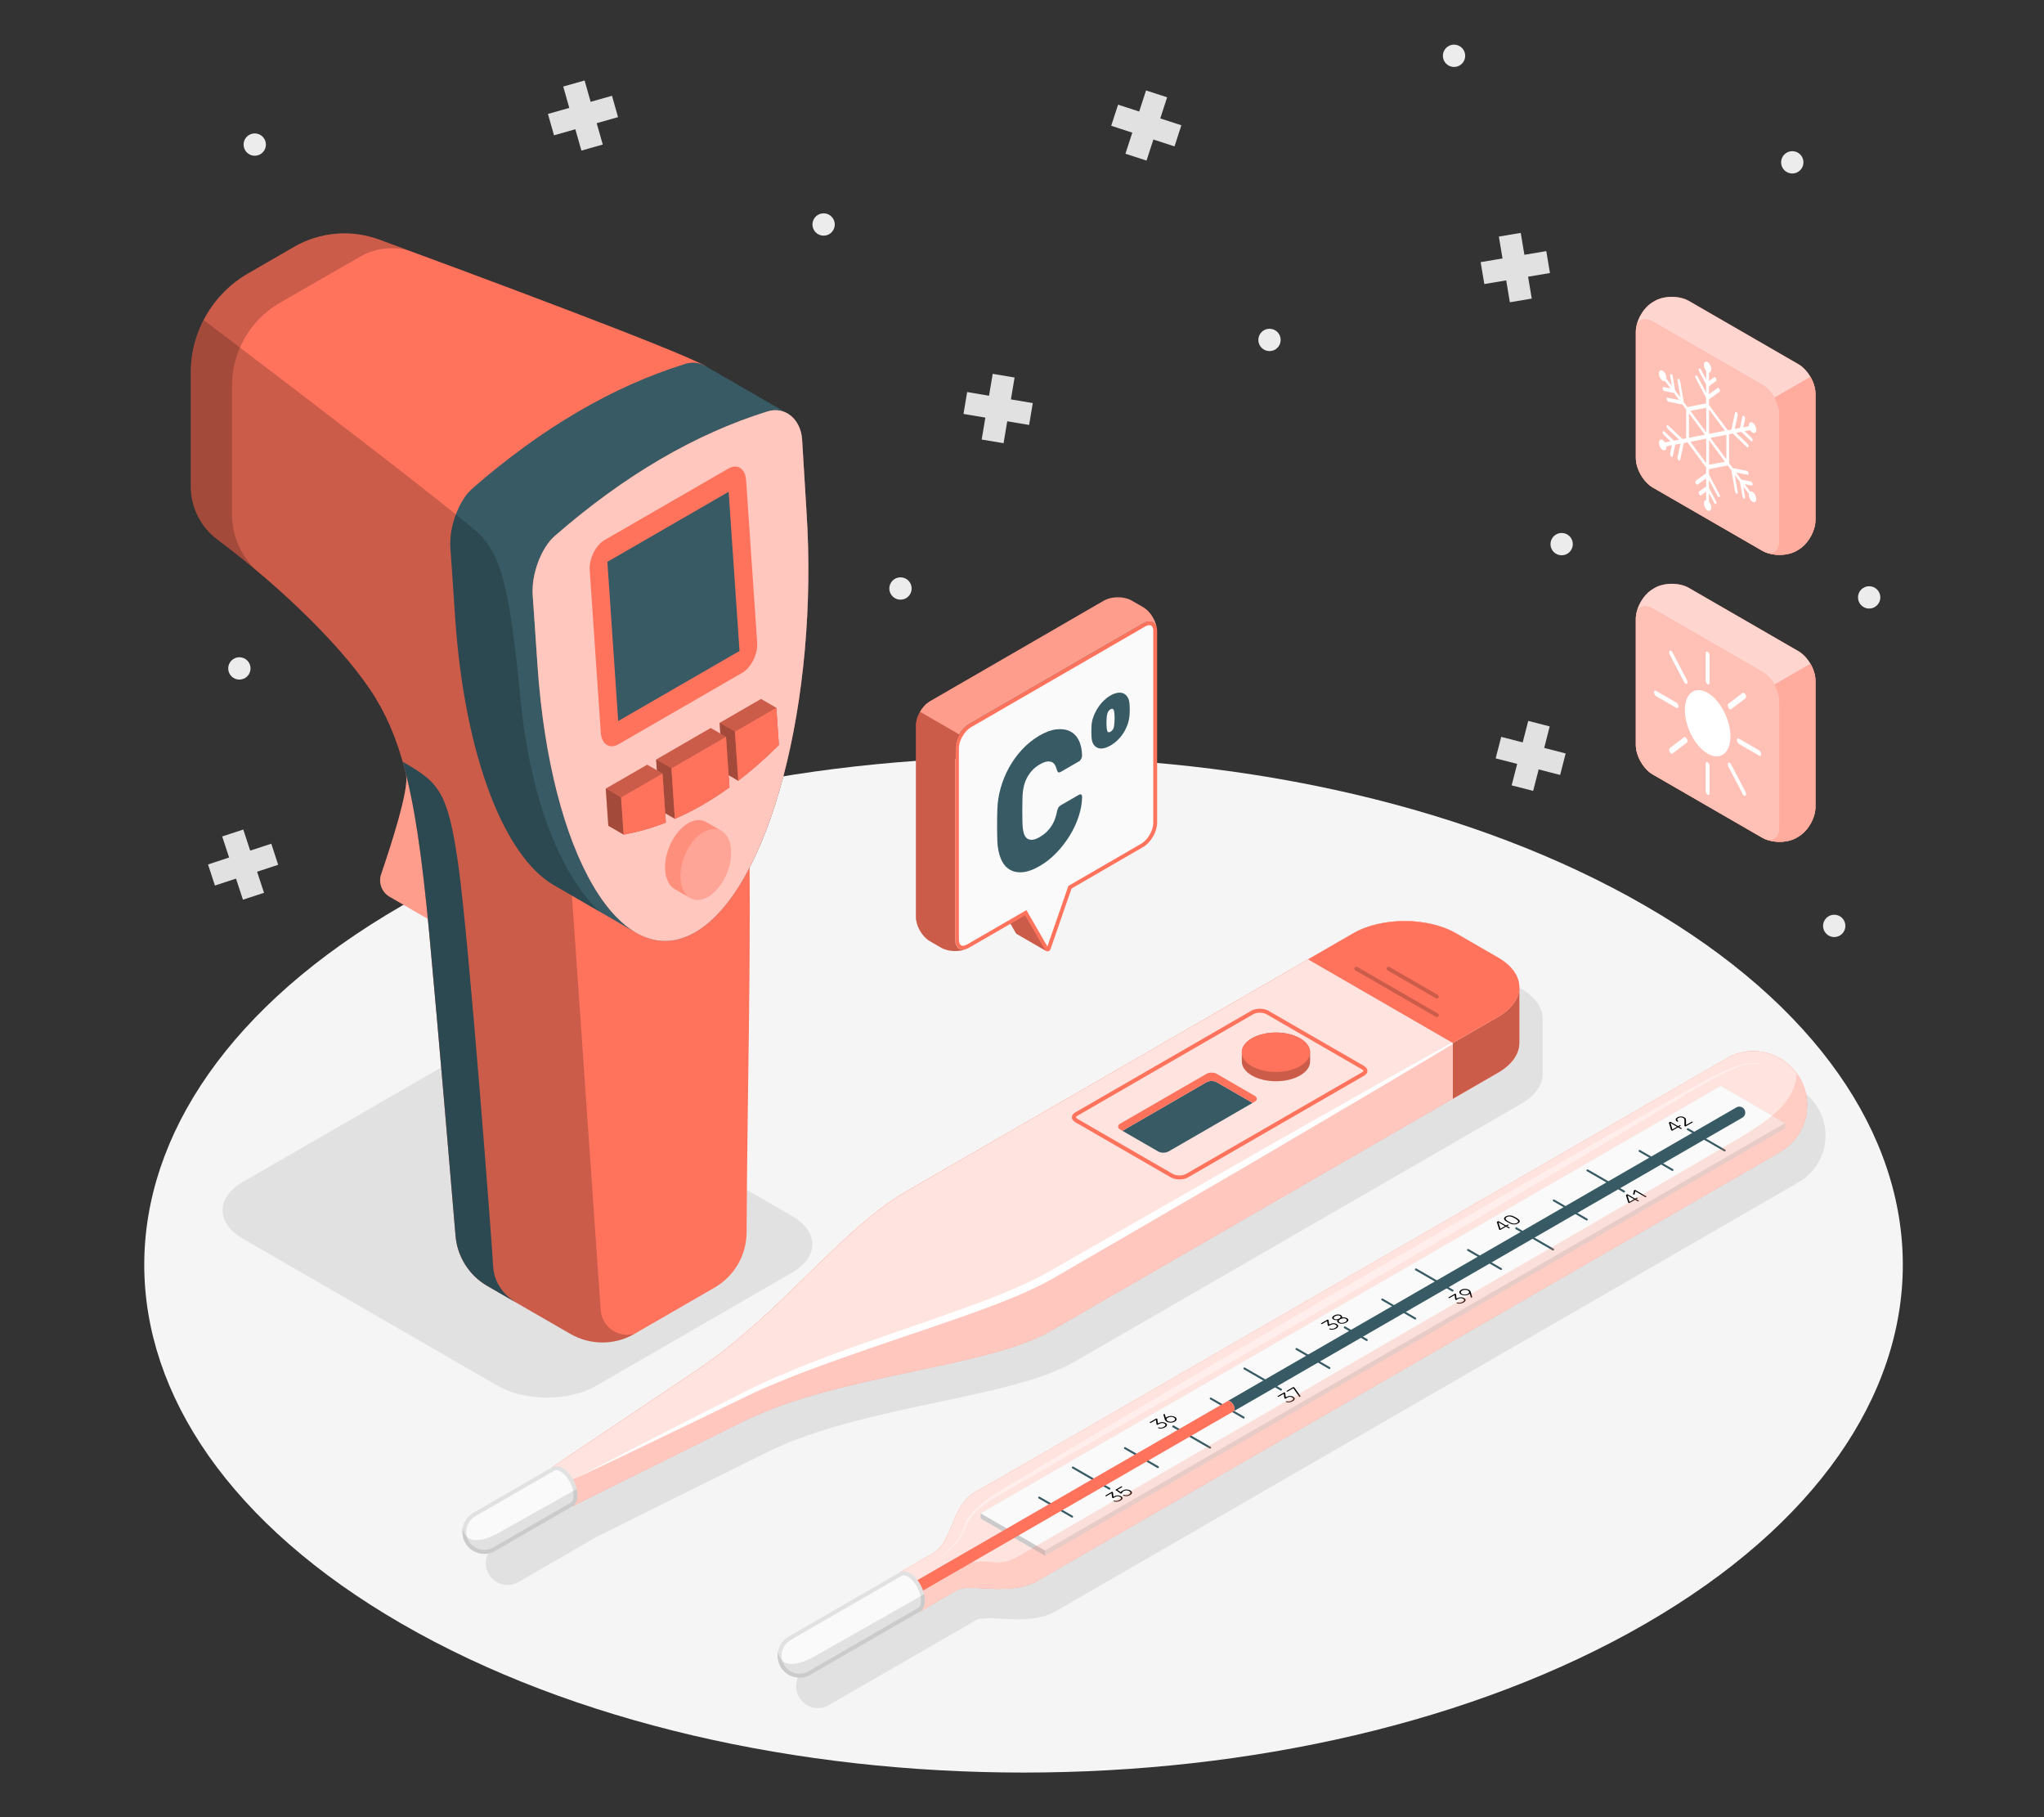<?xml version="1.0" encoding="UTF-8"?>
<svg id="Layer_2" data-name="Layer 2" xmlns="http://www.w3.org/2000/svg" viewBox="0 0 540 480">
  <rect x="0" y="0" width="540" height="480" fill="#333333" stroke="none"/>
  <defs>
    <style>
      .cls-1 {
        opacity: .4;
      }

      .cls-1, .cls-2, .cls-3, .cls-4, .cls-5, .cls-6, .cls-7, .cls-8, .cls-9, .cls-10, .cls-11, .cls-12, .cls-13, .cls-14, .cls-15, .cls-16, .cls-17, .cls-18, .cls-19 {
        stroke-width: 0px;
      }

      .cls-1, .cls-7, .cls-11, .cls-12, .cls-14, .cls-15, .cls-17, .cls-19 {
        fill: #fff;
      }

      .cls-2, .cls-16 {
        fill: #ff735d;
      }

      .cls-3 {
        fill: #375a64;
      }

      .cls-4 {
        fill: #e1e1e1;
      }

      .cls-5 {
        fill: #ececec;
      }

      .cls-7 {
        opacity: .8;
      }

      .cls-8 {
        fill: #f5f5f5;
      }

      .cls-9 {
        fill: none;
      }

      .cls-10, .cls-16, .cls-17 {
        opacity: .2;
      }

      .cls-12 {
        opacity: .6;
      }

      .cls-13 {
        fill: #fafafa;
      }

      .cls-14 {
        opacity: .55;
      }

      .cls-15 {
        opacity: .7;
      }

      .cls-18 {
        opacity: .1;
      }

      .cls-19 {
        opacity: .3;
      }
    </style>
  </defs>
  <g id="Layer_2-2" data-name="Layer 2">
    <g>
      <rect class="cls-9" width="540" height="480"/>
      <g>
        <path id="Floor" class="cls-8" d="m434.66,428.93c90.72-52.38,90.72-137.29,0-189.67-90.72-52.37-237.8-52.37-328.51,0-90.72,52.37-90.72,137.29,0,189.67,90.72,52.38,237.8,52.38,328.51,0Z"/>
        <g id="Icons">
          <g id="Plus">
            <polygon id="Plus-2" data-name="Plus" class="cls-4" points="402.73 67.3 401.76 61.52 395.98 62.49 396.95 68.27 391.17 69.24 392.14 75.03 397.92 74.06 398.89 79.84 404.67 78.87 403.7 73.09 409.48 72.12 408.51 66.33 402.73 67.3"/>
            <polygon id="Plus-3" data-name="Plus" class="cls-4" points="407.96 197.56 409.41 191.88 403.74 190.42 402.28 196.1 396.6 194.64 395.14 200.32 400.82 201.78 399.36 207.45 405.04 208.91 406.5 203.24 412.17 204.7 413.63 199.02 407.96 197.56"/>
            <polygon id="Plus-4" data-name="Plus" class="cls-4" points="306.53 31.28 308.34 25.7 302.77 23.89 300.96 29.46 295.38 27.65 293.57 33.22 299.14 35.04 297.32 40.61 302.9 42.42 304.71 36.85 310.29 38.67 312.1 33.09 306.53 31.28"/>
            <polygon id="Plus-5" data-name="Plus" class="cls-4" points="261.29 104.53 262.26 98.75 268.04 99.72 267.07 105.5 272.85 106.47 271.88 112.25 266.1 111.28 265.13 117.07 259.35 116.1 260.32 110.31 254.54 109.34 255.51 103.56 261.29 104.53"/>
            <polygon id="Plus-6" data-name="Plus" class="cls-4" points="150.4 28.5 148.8 22.86 154.44 21.26 156.04 26.9 161.68 25.3 163.28 30.94 157.64 32.54 159.24 38.18 153.6 39.78 152 34.14 146.36 35.74 144.76 30.1 150.4 28.5"/>
            <polygon id="Plus-7" data-name="Plus" class="cls-4" points="60.53 226.51 58.7 220.94 64.27 219.12 66.1 224.69 71.67 222.86 73.49 228.43 67.92 230.26 69.75 235.83 64.18 237.65 62.35 232.08 56.78 233.91 54.96 228.34 60.53 226.51"/>
          </g>
          <g id="Dots">
            <path id="Dot" class="cls-5" d="m332.44,89.79c0-1.63,1.32-2.95,2.95-2.95s2.95,1.32,2.95,2.95-1.32,2.95-2.95,2.95-2.95-1.32-2.95-2.95Z"/>
            <path id="Dot-2" data-name="Dot" class="cls-5" d="m214.64,59.3c0-1.63,1.32-2.95,2.95-2.95s2.95,1.32,2.95,2.95-1.32,2.95-2.95,2.95-2.95-1.32-2.95-2.95Z"/>
            <path id="Dot-3" data-name="Dot" class="cls-5" d="m60.29,176.56c0-1.63,1.32-2.95,2.95-2.95s2.95,1.32,2.95,2.95-1.32,2.95-2.95,2.95-2.95-1.32-2.95-2.95Z"/>
            <path id="Dot-4" data-name="Dot" class="cls-5" d="m234.95,155.45c0-1.63,1.32-2.95,2.95-2.95s2.95,1.32,2.95,2.95-1.32,2.95-2.95,2.95-2.95-1.32-2.95-2.95Z"/>
            <path id="Dot-5" data-name="Dot" class="cls-5" d="m381.19,14.74c0-1.63,1.32-2.95,2.95-2.95s2.95,1.32,2.95,2.95-1.32,2.95-2.95,2.95-2.95-1.32-2.95-2.95Z"/>
            <path id="Dot-6" data-name="Dot" class="cls-5" d="m64.35,38.19c0-1.63,1.32-2.95,2.95-2.95s2.95,1.32,2.95,2.95-1.32,2.95-2.95,2.95-2.95-1.32-2.95-2.95Z"/>
            <path id="Dot-7" data-name="Dot" class="cls-5" d="m470.55,42.88c0-1.63,1.32-2.95,2.95-2.95s2.95,1.32,2.95,2.95-1.32,2.95-2.95,2.95-2.95-1.32-2.95-2.95Z"/>
            <path id="Dot-8" data-name="Dot" class="cls-5" d="m490.86,157.8c0-1.63,1.32-2.95,2.95-2.95s2.95,1.32,2.95,2.95-1.32,2.95-2.95,2.95-2.95-1.32-2.95-2.95Z"/>
            <path id="Dot-9" data-name="Dot" class="cls-5" d="m481.63,244.57c0-1.63,1.32-2.95,2.95-2.95s2.95,1.32,2.95,2.95-1.32,2.95-2.95,2.95-2.95-1.32-2.95-2.95Z"/>
            <path id="Dot-10" data-name="Dot" class="cls-5" d="m409.62,143.73c0-1.63,1.32-2.95,2.95-2.95s2.95,1.32,2.95,2.95-1.32,2.95-2.95,2.95-2.95-1.32-2.95-2.95Z"/>
          </g>
        </g>
        <path id="Shadow" class="cls-4" d="m407.55,269.03c0-.13-.02-.27-.03-.4,0-.02,0-.05,0-.07-.02-.29-.06-.57-.12-.86-.01-.06-.03-.12-.05-.18-.01-.05-.02-.09-.04-.14-.08-.32-.19-.64-.32-.95-.03-.07-.06-.14-.09-.21-.13-.29-.28-.57-.46-.86-.05-.09-.1-.17-.16-.26-.17-.26-.37-.52-.57-.77-.08-.1-.15-.2-.24-.29-.19-.22-.4-.43-.61-.64-.02-.02-.05-.05-.07-.07-.11-.1-.2-.21-.31-.31-.26-.23-.55-.46-.84-.68-.12-.09-.22-.18-.35-.27-.43-.31-.88-.6-1.38-.89l-9.58-5.53-1.48-.86c-.47-.27-.96-.52-1.46-.76-7.55-3.56-18.69-3.3-25.72.76-14,8.08-36.83,21.26-58.85,33.98-.76.44-1.52.88-2.28,1.31-3.03,1.75-6.04,3.48-9,5.19-1.48.85-2.95,1.7-4.4,2.54-12.35,7.13-23.63,13.65-31.9,18.42-5.35,3.09-9.44,5.45-11.73,6.77-1.06.61-2.12,1.28-3.18,1.98-11.11,7.43-22.05,19.78-34.55,31.19-2.98,2.72-6.04,5.38-9.22,7.91-2.54,2.03-5.16,3.97-7.86,5.78-5.4,3.63-10.52,7.07-15.15,10.19-3.48,2.34-6.69,4.49-9.55,6.41-8.21,5.51-13.51,9.06-13.95,9.35l-20.57,11.89s-.24.14-.24.14c-1.44.83-2.48,2.26-2.81,3.95,0,0,0-.02,0-.03-.01.06-.02.12-.03.18-.01.08-.02.15-.03.23-.03.23-.05.46-.05.69,0,3.21,2.6,5.81,5.81,5.81.86,0,1.68-.19,2.41-.53l.27-.16,20.56-11.88.04-.02s.03-.03.05-.04h.01s19.93-9.93,45.11-22.4c25.17-12.47,64.19-14.06,81.19-23.88,11.87-6.85,71.4-41.22,106.24-61.34h0c4.42-2.55,8.44-4.88,11.92-6.88.47-.27.91-.56,1.32-.85,2.87-2.03,4.31-4.52,4.31-7,0-2.64,0-12.09,0-14.72Z"/>
        <path id="Shadow-2" data-name="Shadow" class="cls-4" d="m482.22,298.63c-.01-.16-.04-.31-.06-.46-.03-.27-.07-.54-.12-.81-.04-.19-.07-.38-.12-.57-.05-.21-.1-.42-.16-.63-.06-.22-.12-.44-.19-.65-.04-.11-.08-.21-.11-.31-.33-.94-.76-1.84-1.27-2.67-.02-.03-.03-.05-.05-.08-2.52-4.06-7-6.77-12.12-6.77-2.11,0-4.12.47-5.92,1.29l-.67.39-193.67,111.81h0s-2.53,1.37-5.1,2.85c-6.76,3.9-5.81,13.09-11.42,16.36-3.15,1.84-4.67,2.69-8.74,5.05l-29.04,16.78s-.24.14-.24.15c-1.44.83-2.48,2.26-2.8,3.95,0,0,0-.02,0-.03-.01.06-.02.12-.03.18-.01.08-.02.15-.03.23-.03.23-.05.46-.05.69,0,3.21,2.6,5.81,5.81,5.81.86,0,1.68-.19,2.41-.53l.27-.16s38.6-22.28,38.99-22.51c1.19-.68,3.43-.6,6.16-.45.91.05,1.87.11,2.87.14,3.99.15,8.51,0,12.22-2.15l195.51-112.88s.15-.09.29-.18.29-.18.3-.18c1.07-.62,2.05-1.37,2.92-2.23.44-.43.85-.89,1.22-1.37.38-.48.73-.99,1.04-1.52,1.26-2.12,1.98-4.59,1.98-7.24h0c0-.45-.03-.89-.07-1.32Z"/>
        <path id="Shadow-3" data-name="Shadow" class="cls-4" d="m131.49,366.06l-67.31-38.86c-7.17-4.14-7.17-10.86,0-15l51.76-29.88c7.17-4.14,18.81-4.14,25.98,0l67.31,38.86c7.17,4.14,7.17,10.86,0,15l-51.76,29.88c-7.17,4.14-18.81,4.14-25.98,0Z"/>
        <g id="Mercury_Thermometer" data-name="Mercury Thermometer">
          <g>
            <path class="cls-2" d="m463.15,277.65c-2.11,0-4.12.47-5.92,1.29l-.67.39-193.67,111.81h0s-2.53,1.37-5.1,2.85c-6.76,3.9-5.81,13.09-11.42,16.36-3.15,1.84-4.67,2.69-8.74,5.05l5.36,10.31c4.08-2.35,6.77-3.9,9.93-5.73,3.16-1.82,13.83,1.83,21.25-2.45l195.5-112.88s.58-.35.59-.36c4.28-2.47,7.17-7.07,7.17-12.36,0-7.88-6.39-14.28-14.28-14.28Z"/>
            <path class="cls-7" d="m463.15,277.65c-2.11,0-4.12.47-5.92,1.29l-.67.39-193.67,111.81h0s-2.53,1.37-5.1,2.85c-6.76,3.9-5.81,13.09-11.42,16.36-3.15,1.84-4.67,2.69-8.74,5.05l5.36,10.31c4.08-2.35,6.77-3.9,9.93-5.73,3.16-1.82,13.83,1.83,21.25-2.45l195.5-112.88s.58-.35.59-.36c4.28-2.47,7.17-7.07,7.17-12.36,0-7.88-6.39-14.28-14.28-14.28Z"/>
          </g>
          <g>
            <g>
              <polygon class="cls-4" points="471.58 296.67 454.58 286.86 259.08 399.73 259.08 401.11 276.08 410.93 471.58 298.05 471.58 296.67"/>
              <polygon class="cls-18" points="259.08 399.73 276.08 409.55 276.08 410.93 259.08 401.11 259.08 399.73"/>
              <polygon class="cls-13" points="259.08 399.73 276.08 409.55 471.58 296.67 454.58 286.86 259.08 399.73"/>
            </g>
            <g>
              <path class="cls-3" d="m381,339l-4.35-2.51s0,0,0,0l-2.45-1.41c-.12-.07-.29-.03-.36.1-.07.12-.03.29.1.36l6.8,3.93.42.25s0,0,0,0l2.45,1.41s.09.03.13.03c.09,0,.18-.05.23-.13.07-.12.03-.29-.1-.36l-2.87-1.66Zm-90.64,52.33l-4.35-2.51s0,0,0,0l-2.45-1.41c-.12-.07-.29-.03-.36.1-.07.12-.03.28.1.36l6.8,3.93.42.25s0,0,0,0l2.45,1.41s.09.03.13.03c.09,0,.18-.05.23-.13.07-.12.03-.29-.1-.36l-2.87-1.66Zm65.04-40.94c-.12-.07-.29-.03-.36.1-.07.12-.03.29.1.36l2.45,1.41s0,0,0,0l.91.52s0,0,0,0l2.45,1.41s.09.03.13.03c.09,0,.18-.05.23-.13.07-.12.03-.28-.1-.36l-5.81-3.35Zm-19.72,14.77l-4.35-2.51s0,0,0,0l-2.45-1.41c-.12-.07-.29-.03-.36.1-.07.12-.03.29.1.36l6.8,3.93.42.25s0,0,0,0l2.45,1.41s.09.03.13.03c.09,0,.18-.05.23-.13.07-.12.03-.29-.1-.36l-2.87-1.66Zm91.06-52.08s0,0,0,0l-4.78-2.76s0,0,0,0l-2.45-1.41c-.12-.07-.28-.03-.36.1-.07.12-.03.29.1.36l9.67,5.59s.09.03.13.03c.09,0,.18-.05.23-.13.07-.12.03-.29-.1-.36l-2.45-1.41Zm-116.66,63.47c-.12-.07-.29-.03-.36.1-.07.12-.03.29.1.36l2.45,1.41s0,0,0,0l4.84,2.79s0,0,0,0l2.45,1.41s.09.03.13.03c.09,0,.18-.05.23-.13.07-.12.03-.28-.1-.36l-9.74-5.62Zm145.69-72.88l-6.8-3.93-.49-.28s0,0,0,0l-2.45-1.41c-.12-.07-.28-.03-.36.1-.07.12-.03.28.1.36l2.94,1.69,4.35,2.51s0,0,0,0l2.45,1.41s.09.03.13.03c.09,0,.18-.05.23-.13.07-.12.03-.29-.1-.36Zm-52.12,22.24l-.49-.28s0,0,0,0l-2.45-1.41c-.12-.07-.28-.03-.36.1-.07.12-.03.29.1.36l2.94,1.69,4.35,2.51s0,0,0,0l2.45,1.41s.09.03.13.03c.09,0,.18-.05.23-.13.07-.12.03-.28-.1-.36l-6.8-3.93Zm-128.98,69.44c-.12-.07-.28-.03-.36.1-.07.12-.03.29.1.36l8.7,5.03s.09.03.13.03c.09,0,.18-.05.23-.13.07-.12.03-.29-.1-.36l-8.7-5.03Zm22.66-13.08c-.12-.07-.28-.03-.36.1-.07.12-.03.29.1.36l8.7,5.03s.09.03.13.03c.09,0,.18-.05.23-.13.07-.12.03-.28-.1-.36l-8.7-5.03Zm113.3-65.41c-.12-.07-.29-.03-.36.1-.07.12-.03.29.1.36l8.7,5.03s.09.03.13.03c.09,0,.18-.05.23-.13.07-.12.03-.29-.1-.36l-8.7-5.03Zm22.66-13.08c-.12-.07-.29-.03-.36.1-.07.12-.03.29.1.36l8.7,5.03s.09.03.13.03c.09,0,.18-.05.23-.13.07-.12.03-.28-.1-.36l-8.7-5.03Zm-45.32,26.16c-.12-.07-.29-.03-.36.1-.07.12-.03.29.1.36l8.71,5.03s.09.03.13.03c.09,0,.18-.05.23-.13.07-.12.03-.28-.1-.36l-8.71-5.03Zm-22.66,13.08c-.12-.07-.29-.03-.36.1-.07.12-.03.29.1.36l8.7,5.03s.09.03.13.03c.09,0,.18-.05.23-.13.07-.12.03-.29-.1-.36l-8.7-5.03Zm-45.32,26.16c-.12-.07-.29-.03-.36.1-.07.12-.03.29.1.36l8.7,5.03s.09.03.13.03c.09,0,.18-.05.23-.13.07-.12.03-.29-.1-.36l-8.7-5.03Zm22.66-13.08c-.12-.07-.28-.03-.36.1-.07.12-.03.29.1.36l8.7,5.03s.09.03.13.03c.09,0,.18-.05.23-.13.07-.12.03-.28-.1-.36l-8.7-5.03Z"/>
              <g>
                <path class="cls-6" d="m296.16,395.23c-.15-.08-.3-.15-.46-.18-.16-.04-.32-.05-.48-.04-.16,0-.32.04-.48.09-.16.05-.32.12-.47.21l-.09.05-.16-1.17s0-.02-.01-.04c0-.01-.02-.02-.04-.03l-.07-.04c-.07-.04-.13-.04-.2,0l-1.66.96c-.07.04-.06.08,0,.11l.07.04c.07.04.13.04.2,0l1.34-.77.16,1.15s0,.03.02.04c0,.01.03.03.05.04l.07.04c.07.04.13.04.2,0l.39-.23c.23-.13.45-.21.68-.23.23-.02.45.03.67.16.11.06.19.13.23.2.05.07.06.14.05.21-.01.07-.06.14-.12.21-.07.07-.16.14-.27.2-.08.05-.17.09-.26.13-.1.04-.2.07-.31.09-.11.02-.22.03-.34.03-.12,0-.23-.03-.36-.07-.06-.02-.1-.03-.14-.02-.03,0-.06.02-.09.03l-.06.04s-.04.03-.04.05c0,.02,0,.04.03.05.1.05.22.09.36.12.14.02.29.03.45.02.16-.01.33-.04.5-.09.17-.05.34-.12.51-.22.15-.09.27-.18.36-.28.09-.1.14-.2.16-.3.02-.1,0-.2-.07-.3-.06-.1-.16-.19-.31-.27Zm2.8-1.22c-.07-.11-.2-.21-.37-.31-.16-.09-.34-.16-.51-.2-.18-.04-.36-.05-.54-.05-.18,0-.36.03-.53.09-.17.05-.34.12-.48.2-.17.1-.27.18-.33.26-.05.08-.08.13-.09.16l-.91-.63,1.27-.74c.07-.04.07-.08,0-.11l-.07-.04c-.06-.04-.13-.04-.2,0l-1.45.84c-.06.03-.06.07,0,.12l1.32.91s.06.03.1.02c.04,0,.07,0,.1-.02l.08-.05s.08-.06.08-.1.02-.08.04-.13c.02-.05.05-.1.09-.16s.12-.12.23-.18c.11-.06.23-.11.36-.15.13-.04.26-.06.39-.06.13,0,.27,0,.4.03.13.03.26.08.37.14.12.07.21.15.27.23.05.08.08.16.07.24,0,.08-.04.16-.1.23-.06.08-.15.15-.26.21-.08.05-.17.09-.27.12-.1.03-.2.06-.31.07-.11.01-.22.02-.34,0-.12-.01-.24-.04-.36-.08-.06-.02-.1-.03-.13-.02-.03,0-.06.01-.08.03l-.08.05s-.04.03-.05.05c0,.02.01.03.04.05.11.06.23.1.38.13.15.03.3.04.46.03.16,0,.33-.03.5-.07.17-.05.34-.11.5-.21.15-.08.27-.18.35-.28.09-.1.14-.2.15-.31,0-.11-.02-.21-.1-.32Z"/>
                <path class="cls-6" d="m307.89,375.87c-.15-.09-.3-.15-.46-.18-.16-.04-.32-.05-.48-.04-.16,0-.32.04-.48.09-.16.05-.32.12-.47.21l-.09.05-.16-1.17s0-.02-.01-.04c0-.01-.02-.02-.04-.03l-.07-.04c-.07-.04-.13-.04-.2,0l-1.66.96c-.07.04-.06.08,0,.12l.07.04c.07.04.13.04.2,0l1.34-.77.16,1.15s0,.03.02.04c0,.01.03.03.05.04l.07.04c.07.04.13.04.2,0l.39-.23c.23-.13.45-.21.68-.23.23-.02.45.03.67.16.11.06.19.13.23.2.05.07.06.14.05.21-.01.07-.06.14-.12.21-.07.07-.16.14-.27.21-.08.05-.17.09-.26.13-.1.04-.2.07-.31.09-.11.02-.22.03-.34.03-.12,0-.24-.03-.36-.07-.06-.02-.1-.03-.13-.02-.03,0-.06.02-.09.03l-.06.04s-.04.03-.04.05c0,.02,0,.04.03.05.1.06.22.09.36.12.14.02.29.03.45.02.16-.01.33-.04.5-.09.17-.05.34-.12.51-.22.15-.09.27-.18.36-.28.09-.1.14-.2.16-.3.02-.1,0-.2-.07-.3-.06-.1-.16-.19-.31-.27Zm2.82-1.33c-.08-.1-.19-.19-.32-.26-.13-.08-.29-.14-.46-.18-.17-.05-.35-.07-.54-.08-.19,0-.38.02-.57.06-.19.05-.38.12-.55.22-.05.03-.1.06-.15.1-.05.03-.09.07-.12.1l-.28-.93s0-.01,0-.02c0,0-.01-.02-.03-.02-.03-.02-.06-.02-.09-.03-.03,0-.07,0-.09.02l-.08.05s-.06.05-.06.07c0,.02,0,.04,0,.06l.35,1.21s.03.08.05.13c.02.05.05.1.09.16.04.06.09.11.15.17.06.06.13.11.22.16.13.08.28.14.46.18s.35.07.54.08c.19,0,.38-.02.57-.06.19-.04.38-.12.56-.22.18-.1.31-.21.38-.32.08-.11.11-.22.1-.33,0-.11-.05-.21-.13-.31Zm-.37.61c-.06.08-.15.14-.25.2-.1.06-.22.11-.35.14-.13.04-.27.06-.41.06-.14,0-.28,0-.42-.04-.14-.03-.28-.08-.4-.16-.13-.07-.22-.15-.27-.23-.05-.08-.07-.16-.06-.24,0-.08.05-.16.11-.23.06-.07.14-.14.25-.2.1-.06.22-.11.35-.14.13-.04.27-.06.4-.06s.28,0,.42.04c.14.03.27.08.4.16.13.07.22.15.27.23.05.08.08.16.07.24,0,.08-.04.16-.11.23Z"/>
                <path class="cls-6" d="m341.67,368.96c-.15-.08-.3-.15-.46-.18-.16-.03-.32-.05-.48-.04-.16,0-.32.04-.48.09-.16.05-.32.12-.47.21l-.09.05-.16-1.17s0-.02-.01-.04c0-.01-.02-.02-.04-.03l-.07-.04c-.07-.04-.13-.04-.2,0l-1.66.96c-.07.04-.06.08,0,.12l.07.04c.07.04.13.04.2,0l1.34-.77.16,1.15s0,.03.02.04c0,.01.03.03.05.04l.07.04c.07.04.13.04.2,0l.39-.23c.23-.13.45-.21.68-.23.23-.02.45.03.67.16.11.06.19.13.23.2.04.07.06.14.04.21-.01.07-.06.14-.12.21-.07.07-.16.14-.27.21-.08.05-.17.09-.27.13-.1.04-.2.07-.31.09-.11.02-.22.03-.34.03-.12,0-.23-.03-.36-.07-.06-.02-.1-.03-.14-.02-.03,0-.06.02-.09.03l-.06.04s-.04.03-.04.05c0,.02,0,.04.03.05.1.05.22.09.36.12.14.02.29.03.45.02s.33-.04.5-.09c.17-.05.34-.12.51-.22.15-.09.27-.18.36-.28s.14-.2.16-.3c.02-.1,0-.2-.07-.3-.06-.1-.16-.19-.31-.27Zm1.88-.2l-1.54-2.19s-.04-.04-.05-.06-.04-.03-.08-.05l-.07-.04c-.07-.04-.13-.04-.2,0l-1.71.99c-.07.04-.06.08,0,.12l.07.04c.07.04.13.04.2,0l1.51-.87,1.56,2.22s.02.02.03.03c.03.02.06.02.09.02.04,0,.07,0,.09-.02l.09-.05s.04-.04.04-.06c0-.02-.02-.05-.03-.07Z"/>
                <path class="cls-6" d="m353.13,349.75c-.15-.09-.3-.15-.46-.18-.16-.04-.32-.05-.48-.04-.16,0-.32.04-.48.09-.16.05-.32.12-.47.21l-.09.05-.16-1.17s0-.02-.01-.04c0-.01-.02-.02-.04-.03l-.07-.04c-.07-.04-.13-.04-.2,0l-1.66.96c-.07.04-.06.08,0,.12l.07.04c.07.04.13.04.2,0l1.34-.77.16,1.15s0,.03.02.04c0,.01.03.03.05.04l.07.04c.07.04.13.04.2,0l.39-.22c.23-.13.45-.21.68-.23.23-.02.45.03.67.16.11.06.19.13.23.2.05.07.06.14.05.21-.01.07-.06.14-.12.21-.07.07-.16.14-.27.2-.08.05-.17.09-.26.13-.1.04-.2.07-.31.09-.11.02-.22.03-.34.03-.12,0-.24-.03-.36-.07-.06-.02-.1-.03-.14-.02-.03,0-.06.02-.09.03l-.06.04s-.04.03-.04.05c0,.02,0,.04.03.05.1.06.22.1.36.12.14.02.29.03.45.02.16-.01.33-.04.5-.09.17-.05.34-.12.51-.22.15-.09.27-.18.36-.28.09-.1.14-.2.16-.3.02-.1,0-.2-.07-.3-.06-.1-.16-.19-.31-.27Zm3.02-1.28c-.06-.1-.16-.19-.31-.28-.19-.11-.4-.17-.62-.2-.22-.02-.45-.01-.67.03.05-.11.05-.21.01-.32-.04-.11-.14-.2-.3-.3-.13-.08-.28-.13-.43-.16-.15-.03-.31-.04-.47-.03-.16.01-.32.04-.47.09-.16.05-.3.12-.44.19-.14.08-.25.16-.34.25-.08.09-.14.18-.16.27-.02.09,0,.18.05.27.05.09.14.17.28.25.16.09.33.15.51.17.18.02.37.02.56-.01-.08.13-.1.26-.06.39.04.13.15.25.34.36.15.09.31.14.48.18.17.03.35.04.53.03.18-.01.35-.05.53-.1.17-.06.34-.13.49-.21.15-.09.27-.18.37-.28.09-.1.15-.2.18-.3.02-.1,0-.2-.05-.3Zm-2.64-.03c-.11.04-.22.06-.34.07-.11.01-.22,0-.33-.01-.11-.02-.2-.05-.29-.1-.09-.05-.15-.1-.18-.16-.03-.06-.04-.12-.02-.19.02-.06.06-.13.12-.2.06-.06.14-.12.24-.18.1-.06.2-.1.32-.14.11-.04.22-.06.34-.07.11-.01.22,0,.33.01.1.02.2.05.29.1.09.05.14.11.17.17.03.06.03.12.01.19-.02.06-.06.13-.12.19-.06.06-.14.13-.23.18-.1.06-.2.1-.31.14Zm2.16.55c-.07.07-.16.15-.28.21-.11.07-.24.12-.37.16-.13.04-.26.07-.39.08-.13.01-.26,0-.38-.02-.12-.02-.24-.06-.34-.12-.1-.06-.17-.12-.21-.19-.04-.07-.05-.14-.03-.22.02-.08.06-.15.13-.22s.16-.15.28-.21c.12-.07.24-.12.37-.16.13-.04.26-.07.39-.08.13-.01.26,0,.38.02.12.02.24.06.34.12.1.06.17.12.21.2.04.07.05.15.03.22-.02.08-.06.15-.13.23Z"/>
                <path class="cls-6" d="m386.8,342.9c-.15-.08-.3-.15-.46-.18-.16-.04-.32-.05-.48-.04s-.32.04-.48.09c-.16.05-.32.12-.47.21l-.09.05-.16-1.17s0-.02-.01-.04c0-.01-.02-.02-.04-.03l-.07-.04c-.07-.04-.13-.04-.2,0l-1.66.96c-.07.04-.06.08,0,.11l.07.04c.07.04.13.04.2,0l1.34-.77.16,1.15s0,.03.02.04c0,.01.03.03.05.04l.07.04c.07.04.13.04.2,0l.39-.23c.23-.13.45-.21.68-.23.23-.02.45.03.67.16.11.06.19.13.23.2.04.07.06.14.04.21-.01.07-.06.14-.12.21-.07.07-.16.14-.27.2-.08.05-.17.09-.26.13-.1.04-.2.07-.31.09-.11.02-.22.03-.34.03-.12,0-.24-.03-.36-.07-.06-.02-.1-.03-.14-.02-.03,0-.06.02-.09.03l-.06.04s-.04.03-.04.05c0,.02,0,.04.03.05.1.05.22.09.36.12.14.02.29.03.45.02.16-.01.33-.04.5-.09.17-.05.34-.12.51-.22.15-.09.27-.18.36-.28.09-.1.14-.2.16-.3.02-.1,0-.2-.07-.3-.06-.1-.16-.19-.31-.27Zm2.14-.32l-.38-1.28s-.02-.08-.04-.12c-.02-.05-.05-.09-.08-.15-.03-.05-.08-.1-.14-.16-.06-.05-.13-.11-.22-.16-.12-.07-.27-.13-.43-.18-.16-.05-.34-.07-.53-.08-.19,0-.38.01-.57.05-.19.04-.38.11-.55.22-.18.1-.3.21-.37.32-.07.11-.1.22-.09.33.01.11.05.21.13.3.08.09.18.18.3.25.12.07.27.13.43.17.17.05.34.07.52.08.18,0,.37-.01.56-.05.19-.04.38-.11.56-.22.1-.06.19-.12.25-.19l.29.97s0,.01,0,.02c0,0,.02.02.03.02.03.02.06.02.09.03.04,0,.07,0,.09-.02l.09-.05s.06-.05.06-.07c0-.02,0-.04,0-.06Zm-.92-1.01c-.06.08-.14.14-.24.2-.1.06-.22.11-.35.14-.13.03-.26.05-.4.06-.14,0-.27,0-.41-.04-.13-.03-.26-.08-.38-.14-.12-.07-.2-.14-.25-.22-.05-.08-.08-.16-.07-.24,0-.08.04-.16.1-.23.06-.07.14-.14.24-.2.1-.06.22-.11.35-.14.13-.03.26-.05.4-.06.13,0,.27.01.41.04.14.03.26.08.38.15.12.07.2.14.25.22.05.08.07.16.07.23,0,.08-.04.16-.1.23Z"/>
                <path class="cls-6" d="m401.48,322.48c-.03-.11-.1-.22-.22-.33-.11-.11-.25-.21-.4-.31-.24-.14-.49-.29-.75-.43-.17-.09-.34-.17-.53-.23-.19-.07-.38-.11-.57-.12-.19-.02-.39,0-.59.03-.2.04-.4.12-.6.23-.2.12-.34.23-.4.35-.07.12-.09.23-.06.34.03.11.1.22.21.33.11.1.25.21.41.3.25.15.5.29.75.43.17.09.34.17.53.23.18.07.37.11.57.12.19.02.39,0,.59-.03s.4-.12.6-.23.34-.23.41-.35c.07-.12.09-.23.06-.34Zm-.73.54c-.26.15-.55.21-.85.19-.3-.03-.61-.13-.92-.3-.13-.07-.25-.14-.36-.2-.11-.06-.22-.13-.34-.2-.29-.18-.46-.35-.52-.53-.05-.18.06-.34.32-.49.26-.15.54-.21.85-.18.31.03.61.13.92.3.13.07.24.14.35.2.11.06.22.13.35.21.3.18.47.36.52.53.05.17-.06.34-.32.49Zm-2.6.84l.4-.23c.07-.04.07-.08,0-.11l-.07-.04c-.07-.04-.13-.04-.2,0l-.4.23-1.95-1.12c-.07-.04-.13-.04-.2,0l-.18.1c-.07.04-.1.09-.09.14l.58,1.89s.02.06.04.07c.02.02.03.03.04.03l.07.04c.07.04.13.04.2,0l1.47-.85.7.4c.06.04.13.04.19,0l.08-.05c.07-.04.06-.08,0-.11l-.7-.4Zm-1.76.71l-.52-1.7,1.73,1-1.21.7Z"/>
                <path class="cls-6" d="m434.93,316.02l-2.91-1.68c-.06-.04-.13-.04-.2,0l-.08.05s-.04.02-.05.04c-.02.01-.03.03-.03.05l-.22.97s0,.04.02.06c.02.02.06.03.1.03h.11c.09.01.14,0,.16-.06l.18-.81,2.65,1.53c.06.04.13.04.19,0l.08-.05c.07-.04.07-.07,0-.11Zm-2.69.74l.4-.23c.06-.04.06-.08,0-.11l-.07-.04c-.07-.04-.13-.04-.2,0l-.4.23-1.95-1.12c-.06-.04-.13-.04-.19,0l-.18.1c-.07.04-.1.09-.09.14l.58,1.89s.03.06.05.07c.02.02.03.03.04.03l.07.04c.07.04.13.04.2,0l1.47-.85.7.4c.07.04.13.04.2,0l.08-.05c.07-.04.06-.08,0-.11l-.7-.41Zm-1.76.71l-.51-1.7,1.73,1-1.21.7Z"/>
                <path class="cls-6" d="m447.2,296.34l-.07-.04c-.07-.04-.14-.04-.2,0l-1.49.86-.02-1.21c.01-.18-.01-.34-.08-.46-.06-.13-.18-.25-.37-.35-.12-.07-.24-.12-.39-.17-.14-.04-.3-.07-.45-.07-.16,0-.32.01-.49.05-.17.04-.34.11-.51.21-.17.1-.29.2-.35.3-.06.1-.09.2-.08.3.01.1.05.19.12.28.07.08.16.16.25.22.06.03.12.03.18,0l.09-.05s.03-.03.04-.05c0-.02,0-.05-.04-.07-.17-.12-.25-.26-.25-.39,0-.13.1-.26.3-.38.21-.12.43-.19.66-.19.23,0,.44.06.63.17.07.04.12.08.17.12.05.04.08.09.11.14s.04.11.05.18c0,.07.01.15,0,.24v1.33s0,.08.01.11c.01.02.03.05.06.06l.07.04c.07.04.13.04.2,0l1.82-1.05c.07-.04.07-.08,0-.12Zm-3.61,1.28l.4-.23c.06-.04.07-.08,0-.11l-.07-.04c-.07-.04-.13-.04-.2,0l-.4.23-1.95-1.12c-.06-.04-.13-.04-.2,0l-.18.1c-.07.04-.1.09-.09.14l.58,1.89s.02.06.05.08c.02.02.03.03.04.03l.07.04c.07.04.13.04.2,0l1.47-.85.7.4c.06.04.13.04.2,0l.08-.05c.07-.04.07-.08,0-.11l-.7-.4Zm-1.76.71l-.51-1.7,1.73,1-1.21.7Z"/>
              </g>
            </g>
          </g>
          <g>
            <path class="cls-3" d="m460.3,295.23l-134.42,77.57c.17-.14.26-.37.26-.68,0-.7-.5-1.57-1.11-1.91-.29-.17-.55-.19-.74-.1l134.44-77.59c.75-.43,1.72-.18,2.14.58.43.75.18,1.71-.58,2.15Z"/>
            <path class="cls-2" d="m326.14,372.12c0,.31-.09.54-.26.68-.03.02-.06.04-.1.06l-96.72,55.82c-.25.15-.52.22-.78.22-.54,0-1.07-.28-1.36-.78-.44-.75-.18-1.72.58-2.15l96.7-55.81s.06-.04.1-.06c.19-.08.45-.06.74.1.61.35,1.11,1.21,1.11,1.91Z"/>
          </g>
          <path class="cls-16" d="m477.43,291.92c0-3.14-1.03-6.03-2.74-8.39-.78,9.84-10.5,14.25-26.27,23.56-15.78,9.32-170.67,98.93-179.09,103.83-8.42,4.9-7.51-2.89-23.43,6.59-1.75,1.04-3.59,2.14-5.48,3.26l2.56,4.92c4.08-2.35,6.77-3.9,9.93-5.73,3.16-1.82,13.83,1.83,21.25-2.45l195.5-112.88s.58-.35.59-.36c4.28-2.47,7.17-7.07,7.17-12.36Z"/>
          <path class="cls-1" d="m247.02,412.34c2.15-1.62,4.28-3.33,5.86-5.5.77-1.1,1.31-2.31,1.8-3.57.49-1.26,1.14-2.5,2.02-3.57,3.68-4.15,8.71-6.54,13.24-9.39l27.83-16.55c18.57-11.01,37.22-21.86,55.83-32.8,18.69-10.79,37.34-21.66,56.07-32.39l28.12-16.05c4.69-2.68,9.37-5.36,14.17-7.86,2.41-1.22,4.85-2.42,7.44-3.25,1.31-.37,2.66-.65,4.02-.6,1.37.04,2.69.44,3.92.99-1.25-.49-2.58-.84-3.92-.83-1.34,0-2.65.33-3.92.75-2.53.9-4.92,2.16-7.28,3.44-4.71,2.62-9.31,5.44-13.91,8.25l-27.83,16.56c-18.57,11.01-37.23,21.87-55.84,32.81-18.7,10.79-37.34,21.67-56.08,32.39l-28.12,16.05-7.02,3.99c-2.26,1.42-4.53,2.9-6.3,4.87-1.83,1.93-2.28,4.78-3.99,6.97-1.7,2.15-3.9,3.78-6.11,5.31Z"/>
          <g>
            <g>
              <path class="cls-13" d="m211.24,442.64c-2.92,0-5.29-2.37-5.29-5.29,0-1.88,1.02-3.63,2.66-4.58l.25-.15,29.23-16.88c.18-.09.41-.14.66-.14.43,0,.91.15,1.4.43,2.03,1.17,3.68,4.19,3.68,6.73,0,1.2-.38,2.1-1.05,2.45l-29.39,16.97c-.65.3-1.39.46-2.15.46Z"/>
              <path class="cls-4" d="m238.75,416.13c.33,0,.73.13,1.14.36,1.85,1.07,3.42,3.95,3.42,6.28,0,.99-.29,1.73-.79,1.99h-.03s-.03.03-.03.03l-29.06,16.78-.23.13c-.61.27-1.26.41-1.93.41-2.63,0-4.77-2.14-4.77-4.77,0-1.69.92-3.27,2.41-4.14l.22-.13,29.21-16.87c.13-.06.27-.09.43-.09m0-1.05c-.34,0-.65.07-.92.21l-29.24,16.89s-.24.14-.24.14c-1.74,1-2.92,2.88-2.92,5.03,0,3.21,2.6,5.81,5.81,5.81.86,0,1.68-.19,2.41-.53l.27-.16,29.06-16.78.04-.02c.82-.43,1.33-1.44,1.33-2.91,0-2.72-1.77-5.93-3.94-7.19-.59-.34-1.16-.5-1.66-.5h0Z"/>
            </g>
            <path class="cls-18" d="m243.03,425.68c.82-.43,1.33-1.44,1.33-2.91,0-.54-.09-1.1-.21-1.65-4,2.24-23.87,13.52-28.75,16.29-5.96,3.38-9.36,2.51-9.85-1.16-.07.36-.11.73-.11,1.11,0,3.21,2.6,5.81,5.81,5.81.86,0,1.68-.19,2.41-.53l.27-.16,29.06-16.78.04-.02Z"/>
          </g>
        </g>
        <g id="Digital_Thermometer" data-name="Digital Thermometer">
          <g>
            <path class="cls-2" d="m401.38,260.78c0-2.84-1.88-5.68-5.63-7.85l-11.07-6.39c-7.51-4.33-19.68-4.33-27.18,0-30.9,17.84-104.79,60.5-118.16,68.22-17,9.82-33.22,32.34-54.82,46.87-21.59,14.53-38.69,25.98-38.69,25.98v6.95l5.46,3.29s19.93-9.94,45.11-22.41c25.17-12.47,64.19-14.06,81.19-23.88,13.38-7.72,87.26-50.38,118.16-68.22,3.75-2.17,5.63-5.01,5.63-7.85,0-2.64,0-12.09,0-14.72Z"/>
            <path class="cls-12" d="m401.38,260.78c0-2.84-1.88-5.68-5.63-7.85l-11.07-6.39c-7.51-4.33-19.68-4.33-27.18,0-30.9,17.84-104.79,60.5-118.16,68.22-17,9.82-33.22,32.34-54.82,46.87-21.59,14.53-38.69,25.98-38.69,25.98v6.95l5.46,3.29s19.93-9.94,45.11-22.41c25.17-12.47,64.19-14.06,81.19-23.88,13.38-7.72,87.26-50.38,118.16-68.22,3.75-2.17,5.63-5.01,5.63-7.85,0-2.64,0-12.09,0-14.72Z"/>
          </g>
          <g>
            <path class="cls-2" d="m196.4,368.49c25.17-12.47,64.19-21.83,81.19-31.65,13.38-7.72,87.26-50.38,118.16-68.22,3.75-2.17,5.63-5.01,5.63-7.85s-1.88-5.68-5.63-7.85l-11.07-6.39c-7.51-4.33-19.68-4.33-27.18,0-30.9,17.84-104.79,60.5-118.16,68.22-17,9.82-33.22,32.34-54.82,46.87-21.59,14.53-38.69,25.98-38.69,25.98l5.57,3.22s19.82-9.87,44.99-22.34Z"/>
            <path class="cls-7" d="m196.4,368.49c25.17-12.47,64.19-21.83,81.19-31.65,13.38-7.72,87.26-50.38,118.16-68.22,3.75-2.17,5.63-5.01,5.63-7.85s-1.88-5.68-5.63-7.85l-11.07-6.39c-7.51-4.33-19.68-4.33-27.18,0-30.9,17.84-104.79,60.5-118.16,68.22-17,9.82-33.22,32.34-54.82,46.87-21.59,14.53-38.69,25.98-38.69,25.98l5.57,3.22s19.82-9.87,44.99-22.34Z"/>
          </g>
          <path class="cls-11" d="m365.84,285.3l-29.8,16.87-59.42,34.01c-4.89,2.74-10.16,4.91-15.45,6.97-5.31,2.03-10.68,3.93-16.07,5.8-10.77,3.75-21.63,7.33-32.25,11.57-5.3,2.14-10.6,4.33-15.72,6.9l-15.28,7.73c-10.15,5.23-20.32,10.39-30.44,15.68,10.33-4.86,20.59-9.85,30.89-14.77l15.4-7.46c5.12-2.47,10.42-4.55,15.73-6.59,10.66-3.99,21.48-7.61,32.29-11.27,5.4-1.85,10.8-3.72,16.16-5.73,5.35-2.04,10.68-4.21,15.77-7.01l29.62-17.19c9.86-5.75,19.76-11.43,29.58-17.25l29.5-17.37c9.8-5.86,19.63-11.65,29.39-17.56-10,5.5-19.94,11.12-29.91,16.67Z"/>
          <g>
            <path class="cls-2" d="m332.84,267.5c.67,0,1.3.15,1.74.4l25.22,14.56c.34.2.42.37.42.4s-.07.2-.42.4l-46.47,26.83c-.44.26-1.08.4-1.74.4s-1.3-.15-1.74-.4l-25.22-14.56c-.34-.2-.42-.37-.42-.4s.07-.2.42-.4l46.47-26.83c.44-.26,1.08-.4,1.74-.4m0-1.05c-.82,0-1.64.18-2.27.54l-46.47,26.83c-1.25.72-1.25,1.89,0,2.62l25.22,14.56c.63.36,1.45.54,2.27.54s1.64-.18,2.27-.54l46.47-26.83c1.25-.72,1.25-1.89,0-2.62l-25.22-14.56c-.63-.36-1.45-.54-2.27-.54h0Z"/>
            <g>
              <path class="cls-2" d="m346.11,277.95c0-1.33-.88-2.66-2.64-3.68-3.52-2.03-9.23-2.03-12.75,0-1.76,1.02-2.64,2.35-2.64,3.68v2.45c0,1.33.88,2.66,2.64,3.68,3.52,2.03,9.23,2.03,12.75,0,1.76-1.02,2.64-2.35,2.64-3.68v-2.45Z"/>
              <path class="cls-10" d="m346.11,277.95c0-1.33-.88-2.66-2.64-3.68-3.52-2.03-9.23-2.03-12.75,0-1.76,1.02-2.64,2.35-2.64,3.68v2.45c0,1.33.88,2.66,2.64,3.68,3.52,2.03,9.23,2.03,12.75,0,1.76-1.02,2.64-2.35,2.64-3.68v-2.45Z"/>
              <path class="cls-2" d="m330.71,274.27c-1.76,1.02-2.64,2.35-2.64,3.68s.88,2.66,2.64,3.68c3.52,2.03,9.23,2.03,12.75,0,1.76-1.02,2.64-2.35,2.64-3.68,0-1.33-.88-2.66-2.64-3.68-3.52-2.03-9.23-2.03-12.75,0Z"/>
            </g>
            <g>
              <path class="cls-3" d="m330.92,291.33l-22.22,12.83c-.74.43-1.97.43-2.71,0l-9.46-5.46,22.2-12.83c.75-.44,1.97-.44,2.72,0l9.47,5.46Z"/>
              <path class="cls-2" d="m331.48,291.01l-.56.32-9.47-5.46c-.75-.44-1.97-.44-2.72,0l-22.2,12.83-.58-.33c-.75-.43-.75-1.13,0-1.57l22.78-13.15c.75-.43,1.97-.43,2.72,0l10.03,5.8c.75.43.75,1.13,0,1.57Z"/>
            </g>
          </g>
          <g>
            <g>
              <path class="cls-13" d="m127.95,409.93c-2.92,0-5.29-2.37-5.29-5.29,0-1.88,1.02-3.63,2.66-4.58l.25-.15,20.73-11.97c.18-.09.41-.14.66-.14.43,0,.91.15,1.4.43,2.03,1.17,3.68,4.19,3.68,6.73,0,1.2-.38,2.09-1.05,2.45l-20.89,12.06c-.65.3-1.39.46-2.15.46Z"/>
              <path class="cls-4" d="m146.96,388.33c.33,0,.73.13,1.14.36,1.85,1.07,3.42,3.95,3.42,6.28,0,.99-.29,1.73-.79,1.99h-.03s-.03.03-.03.03l-20.56,11.88-.23.13c-.61.27-1.26.41-1.93.41-2.63,0-4.77-2.14-4.77-4.77,0-1.69.92-3.27,2.42-4.14l.22-.13,20.71-11.96c.13-.06.27-.09.43-.09m0-1.05c-.34,0-.65.07-.92.21l-20.74,11.98s-.24.14-.24.14c-1.74,1-2.92,2.88-2.92,5.03,0,3.21,2.6,5.81,5.81,5.81.86,0,1.68-.19,2.41-.53l.27-.16,20.56-11.88.04-.02c.82-.43,1.33-1.44,1.33-2.91,0-2.72-1.77-5.93-3.94-7.19-.59-.34-1.16-.5-1.66-.5h0Z"/>
            </g>
            <path class="cls-18" d="m151.24,397.88c.82-.43,1.33-1.44,1.33-2.91,0-.54-.09-1.1-.21-1.65-4,2.24-15.37,8.61-20.25,11.38-5.96,3.38-9.36,2.51-9.85-1.16-.07.36-.11.73-.11,1.11,0,3.21,2.6,5.81,5.81,5.81.86,0,1.68-.19,2.41-.53l.27-.16,20.56-11.88.04-.02Z"/>
          </g>
          <g>
            <g>
              <path class="cls-2" d="m401.38,261.04v14.46c0,2.84-1.87,5.67-5.63,7.85-3.47,2-7.5,4.33-11.92,6.88v-14.73c4.42-2.54,8.44-4.88,11.92-6.88,3.64-2.09,5.51-4.82,5.63-7.58Z"/>
              <path class="cls-10" d="m401.38,261.04v14.46c0,2.84-1.87,5.67-5.63,7.85-3.47,2-7.5,4.33-11.92,6.88v-14.73c4.42-2.54,8.44-4.88,11.92-6.88,3.64-2.09,5.51-4.82,5.63-7.58Z"/>
            </g>
            <path class="cls-2" d="m383.82,275.51c4.42-2.55,8.45-4.88,11.93-6.89,7.51-4.33,7.51-11.36,0-15.69l-11.07-6.39c-7.51-4.33-19.68-4.33-27.18,0-3.47,2.01-7.5,4.33-11.91,6.88l38.24,22.09Z"/>
            <path class="cls-10" d="m379.85,267.69l-21.25-12.27c-.25-.15-.57-.06-.71.19-.15.25-.06.57.19.71l21.25,12.27c.08.05.17.07.26.07.18,0,.36-.09.45-.26.15-.25.06-.57-.19-.71Zm-13.27-11.36l12.75,7.36c.08.05.17.07.26.07.18,0,.36-.09.45-.26.15-.25.06-.57-.19-.71l-12.75-7.36c-.25-.15-.57-.06-.71.19-.15.25-.06.57.19.71Z"/>
          </g>
        </g>
        <g id="Infrared_Thermometer" data-name="Infrared Thermometer">
          <g>
            <path class="cls-2" d="m115.65,244.22c-.56-18.61-3.62-31.14-8.38-39.56.88,3.73-4.08,18.98-6.57,26.25-.78,2.27.16,4.77,2.24,5.97l12.71,7.34Z"/>
            <path class="cls-19" d="m115.65,244.22c-.56-18.61-3.62-31.14-8.38-39.56.88,3.73-4.08,18.98-6.57,26.25-.78,2.27.16,4.77,2.24,5.97l12.71,7.34Z"/>
          </g>
          <g>
            <path class="cls-2" d="m186.34,96.67c-7.14-4.12-61.76-24.4-86.16-33.38-7.42-2.73-15.65-2.02-22.49,1.93l-12.17,7.03c-9.35,5.4-15.11,15.37-15.11,26.16v30.03c0,5.54,2.6,10.76,7.04,14.08,17.55,13.1,34.44,29.74,41.89,42.05,7.31,12.1,10.87,27.42,14.1,62.39,2.46,26.68,5.53,62.97,6.91,79.47.46,5.53,3.61,10.48,8.41,13.25l21.92,12.65c5.24,3.03,11.7,3.03,16.94,0l21.15-12.21c5.21-3.01,8.44-8.55,8.47-14.57.37-77.69,4.76-147.5-10.9-228.89Z"/>
            <path class="cls-3" d="m136.72,344.29c-3.32-1.92-6.22-5.16-6.45-10s-6.3-85.26-9.18-105.76c-2.79-19.82-5.27-21.86-14.7-27.32,2.99,10.44,5.08,24.45,7.05,45.76,2.46,26.68,5.53,62.96,6.91,79.47.46,5.53,3.61,10.48,8.41,13.25l7.96,4.59s0,0,0,0Z"/>
            <path class="cls-10" d="m100.18,63.3c-7.42-2.73-15.65-2.02-22.49,1.93l-12.17,7.03c-9.35,5.4-15.11,15.37-15.11,26.16v30.03c0,5.54,2.6,10.76,7.04,14.08,3.34,2.49,6.66,5.11,9.89,7.81-3.85-3.85-6.06-9.07-6.06-14.57v-33.83c0-9.08,4.85-17.47,12.73-21.99l21.21-12.19c4.22-2.43,9.31-2.85,13.88-1.17l1.35.5c-3.79-1.4-7.26-2.68-10.27-3.79Z"/>
          </g>
          <g>
            <g>
              <path class="cls-3" d="m213.05,134.74l-1.14-18.68c-.21-3.14-1.72-5.63-3.88-6.86-1.52-.87-19.57-11.28-21.69-12.52-1.53-.9-3.39-1.16-5.34-.55-19.12,5.95-37.85,16.9-56.2,32.9-3.64,3.18-6.19,10.22-5.82,15.58.26,3.83.31,4.59.29,4.2.18,2.59.48,7.04.98,14.4,2.48,36.38,12.95,62.94,25.96,70.54,3.65,2.13,18.16,10.51,21.91,12.66,4.91,2.82,10.19,2.93,15.53-.15,19.58-11.31,32.74-61.23,29.39-111.51Z"/>
              <g>
                <path class="cls-2" d="m140.73,157.16c1.02,14.97-1.15-16.92,1.27,18.6,3.43,50.23,22.08,81.79,41.65,70.49,19.58-11.31,32.74-61.23,29.39-111.51l-1.14-18.68c-.36-5.35-4.51-8.83-9.15-7.38-19.12,5.95-37.85,16.9-56.2,32.9-3.64,3.18-6.19,10.22-5.82,15.58Z"/>
                <path class="cls-12" d="m140.73,157.16c1.02,14.97-1.15-16.92,1.27,18.6,3.43,50.23,22.08,81.79,41.65,70.49,19.58-11.31,32.74-61.23,29.39-111.51l-1.14-18.68c-.36-5.35-4.51-8.83-9.15-7.38-19.12,5.95-37.85,16.9-56.2,32.9-3.64,3.18-6.19,10.22-5.82,15.58Z"/>
              </g>
            </g>
            <g>
              <g>
                <path class="cls-2" d="m196.09,177.72l-32.67,18.86c-2.39,1.38-4.49.01-4.7-3.05l-2.92-42.85c-.21-3.06,1.56-6.66,3.94-8.04l32.67-18.86c2.39-1.38,4.49-.01,4.7,3.05l2.92,42.85c.21,3.06-1.56,6.66-3.94,8.04Z"/>
                <polygon class="cls-3" points="163.32 190.46 160.46 148.41 192.5 129.91 195.37 171.95 163.32 190.46"/>
              </g>
              <g>
                <g>
                  <path class="cls-2" d="m193.12,224.49c-.17-2.45-1.12-4.19-2.51-5-.69-.41-3.39-1.96-4.08-2.36-1.29-.75-2.95-.7-4.71.31-3.68,2.13-6.4,7.68-6.08,12.4.17,2.47,1.14,4.22,2.55,5.03.68.39,3.36,1.95,4.06,2.35,1.29.73,2.94.68,4.69-.33,3.68-2.13,6.4-7.68,6.08-12.4Z"/>
                  <path class="cls-17" d="m193.12,224.49c-.17-2.45-1.12-4.19-2.51-5-.69-.41-3.39-1.96-4.08-2.36-1.29-.75-2.95-.7-4.71.31-3.68,2.13-6.4,7.68-6.08,12.4.17,2.47,1.14,4.22,2.55,5.03.68.39,3.36,1.95,4.06,2.35,1.29.73,2.94.68,4.69-.33,3.68-2.13,6.4-7.68,6.08-12.4Z"/>
                </g>
                <path class="cls-17" d="m193.12,224.49c.32,4.72-2.4,10.27-6.08,12.4-3.68,2.13-6.93.02-7.25-4.7s2.4-10.27,6.08-12.4,6.93-.02,7.25,4.7Z"/>
              </g>
              <g>
                <path class="cls-2" d="m205.77,196.78l-.67-9.81-4.05-2.34-10.94,6.32.88,12.95,4.05,2.34c3.62-2.77,7.19-5.91,10.73-9.46Z"/>
                <path class="cls-10" d="m205.77,196.78l-.67-9.81-4.05-2.34-10.94,6.32.88,12.95,4.05,2.34c3.62-2.77,7.19-5.91,10.73-9.46Z"/>
                <polygon class="cls-10" points="190.1 190.94 194.16 193.28 195.04 206.24 190.99 203.9 190.1 190.94"/>
                <path class="cls-2" d="m205.1,186.97l.67,9.81c-3.54,3.54-7.11,6.69-10.73,9.46l-.88-12.95,10.94-6.32Z"/>
              </g>
              <g>
                <path class="cls-2" d="m192.72,207.98l-.91-13.34-4.05-2.34-14.42,8.33.91,13.32,4.05,2.34c4.87-2.11,9.67-4.87,14.42-8.31Z"/>
                <path class="cls-10" d="m192.72,207.98l-.91-13.34-4.05-2.34-14.42,8.33.91,13.32,4.05,2.34c4.87-2.11,9.67-4.87,14.42-8.31Z"/>
                <polygon class="cls-10" points="177.38 202.97 173.33 200.63 174.24 213.95 178.29 216.29 177.38 202.97"/>
                <path class="cls-2" d="m177.38,202.97l14.42-8.33.91,13.34c-4.75,3.44-9.55,6.2-14.42,8.31l-.91-13.32Z"/>
              </g>
              <g>
                <path class="cls-2" d="m175.91,217.28l-.88-12.95-4.05-2.34-10.94,6.32.67,9.81,4.05,2.34c3.75-.68,7.47-1.75,11.16-3.18Z"/>
                <polyline class="cls-10" points="164.09 210.65 160.03 208.31 160.7 218.12 164.76 220.46 164.09 210.65"/>
                <path class="cls-10" d="m175.91,217.28l-.88-12.95-4.05-2.34-10.94,6.32.67,9.81,4.05,2.34c3.75-.68,7.47-1.75,11.16-3.18Z"/>
                <path class="cls-2" d="m164.09,210.65l10.94-6.32.88,12.95c-3.69,1.43-7.41,2.5-11.16,3.18l-.67-9.81Z"/>
              </g>
            </g>
          </g>
          <path class="cls-10" d="m158.69,346l-7.59-109.42,7.43,4.3s-16.96-13.09-21.12-57.1c-2.79-29.58-5.44-36.87-10.25-42.18-3.8-4.19-52.91-41.57-73.35-57.07-2.19,4.22-3.4,8.97-3.4,13.89v30.03c0,5.54,2.6,10.76,7.04,14.08,17.55,13.1,34.44,29.74,41.89,42.05,7.31,12.1,10.87,27.42,14.1,62.39,2.46,26.68,5.53,62.96,6.91,79.47.46,5.53,3.61,10.48,8.41,13.25l21.92,12.65c5.24,3.03,11.7,3.03,16.94,0-4.31,1.17-8.62-1.89-8.93-6.35Z"/>
        </g>
        <g id="Speech_Bubble" data-name="Speech Bubble">
          <g id="Speech_Bubble-2" data-name="Speech Bubble">
            <path class="cls-2" d="m276.35,251.19l-4.99-9.38,4.01-11.59v-7.09l-12.28,7.09v7.09l5.28,9.15c.09.15.22.26.36.32h0s7.62,4.41,7.62,4.41Z"/>
            <path class="cls-10" d="m276.35,251.19l-4.99-9.38,4.01-11.59v-7.09l-12.28,7.09v7.09l5.28,9.15c.09.15.22.26.36.32h0s7.62,4.41,7.62,4.41Z"/>
            <g>
              <path class="cls-13" d="m276.75,250.81c-.06,0-.18-.02-.25-.14l-5.52-9.56-15.21,8.8c-.18.1-.36.19-.55.27h0c-.3.1-.58.16-.85.16-.45,0-.82-.17-1.08-.5-.3-.37-.46-.93-.46-1.62v-50.6c0-.92.28-1.97.79-2.98l.23-.4c.61-1.1,1.49-2.03,2.4-2.56l46-26.6c.5-.28.98-.44,1.39-.44.7,0,1.21.43,1.42,1.22h.02c.06.31.08.62.08.92v50.59c0,2.19-1.54,4.86-3.43,5.95l-19.09,11.06-5.63,16.25c-.06.18-.23.2-.27.2Z"/>
              <path class="cls-2" d="m303.65,165.13c.17,0,.71,0,.94.85h.02c.05.27.07.53.07.78v50.59c0,2-1.46,4.52-3.18,5.51l-18.93,10.97-.32.19-.12.35-5.42,15.64-5.04-8.73-.5-.87-.87.5-14.77,8.54c-.16.09-.32.17-.49.24h0c-.24.08-.47.13-.67.13-.9,0-1.04-1.02-1.04-1.62v-50.6c0-.78.24-1.7.66-2.58l.31-.55c.57-1.02,1.38-1.89,2.22-2.37l46-26.6c.42-.24.82-.37,1.15-.37m0-1c-.49,0-1.05.16-1.64.5l-46,26.6c-1.01.58-1.94,1.58-2.59,2.75h-.01c-.67,1.15-1.08,2.45-1.08,3.62v50.6c0,1.66.83,2.62,2.04,2.62.32,0,.66-.07,1.02-.2-.23.1-.47.18-.72.26.49-.13.94-.32,1.35-.55l14.78-8.55,5.27,9.13c.15.26.42.39.68.39.31,0,.63-.18.75-.53l5.57-16.07,18.93-10.97c2.03-1.17,3.68-4.03,3.68-6.38v-50.59c0-.59-.1-1.21-.29-1.82.07.26.13.51.17.77-.28-1.02-.98-1.58-1.91-1.58h0Z"/>
            </g>
            <path class="cls-2" d="m305.56,165.72c-.43-1.56-1.85-2.06-3.55-1.08l-46,26.6c-1.01.58-1.94,1.58-2.59,2.75h-.01c-.67,1.15-1.08,2.45-1.08,3.62v50.6c0,2.1,1.32,3.08,3.06,2.42-.23.1-.47.18-.72.26-.25.07-.5.13-.76.18-.8.15-1.65.18-2.46.1-.26-.02-.52-.06-.77-.11-.22-.04-.44-.09-.65-.16-.5-.13-.97-.32-1.38-.56l-3-1.74c-2.03-1.17-3.68-4.03-3.68-6.37v-50.6c0-1.17.41-2.47,1.08-3.63.33-.58.74-1.13,1.18-1.59.11-.11.22-.23.33-.33.12-.11.23-.21.35-.31.19-.15.4-.3.6-.42.05-.03.09-.07.14-.1l29.14-16.84,16.84-9.75s.09-.05.14-.07c.47-.26,1.01-.46,1.59-.59.47-.11.96-.18,1.46-.21.33-.01.67-.01,1,0,.5.03.99.1,1.46.21.63.14,1.21.36,1.72.66l3.01,1.73c.38.23.74.5,1.08.82.11.11.23.22.34.34.33.35.63.74.91,1.16.18.28.35.57.5.87.22.44.41.91.55,1.37.07.26.13.51.17.77Z"/>
            <path class="cls-10" d="m255.39,250.63c-.23.1-.47.18-.72.26-.25.07-.5.13-.76.18-.8.14-1.64.18-2.46.1-.26-.02-.52-.06-.77-.11-.22-.04-.44-.09-.65-.16-.5-.13-.97-.32-1.38-.56l-3-1.74c-2.03-1.17-3.68-4.03-3.68-6.37v-50.6c0-1.17.41-2.47,1.08-3.63h.01s10.35,5.98,10.35,5.98c-.67,1.16-1.08,2.46-1.08,3.63v50.6c0,2.1,1.32,3.08,3.06,2.42Z"/>
            <path class="cls-19" d="m305.56,165.72c-.43-1.56-1.85-2.06-3.55-1.08l-46,26.6c-1.01.58-1.94,1.58-2.59,2.75h-.01s-10.35-5.98-10.35-5.98c.33-.59.73-1.13,1.17-1.6.11-.11.22-.23.33-.33.12-.11.23-.21.35-.31.24-.19.49-.37.74-.51l29.14-16.85,16.84-9.75s.09-.05.14-.07c.47-.26,1.02-.45,1.59-.59.47-.11.96-.18,1.46-.21.33-.01.67-.01,1,0,.5.03.99.1,1.46.21.63.15,1.21.37,1.72.66l3.01,1.73c.37.22.74.49,1.08.82.11.11.23.22.34.34.34.35.64.74.91,1.16.18.28.35.57.5.87.22.44.41.91.55,1.37.07.26.13.51.17.77Z"/>
          </g>
          <g>
            <path class="cls-3" d="m270.15,210.1c-.02.43-.04,1.01-.05,1.76-.01.74-.02,1.5-.02,2.29s0,1.54.02,2.29c.01.74.03,1.32.05,1.72.05.71.16,1.35.32,1.92.17.57.43,1.01.79,1.32.36.3.81.45,1.37.43.55-.01,1.23-.26,2.05-.73.81-.47,1.48-.98,2.01-1.54.53-.56.96-1.12,1.29-1.68.33-.56.59-1.12.77-1.67.18-.55.32-1.05.41-1.48.12-.58.25-1.02.39-1.31.14-.29.42-.55.83-.79l4.71-2.72c.22-.12.4-.13.56-.01.16.12.23.32.23.61-.03,1.64-.32,3.35-.9,5.12-.58,1.77-1.37,3.47-2.37,5.1-1.01,1.63-2.19,3.16-3.54,4.56-1.35,1.4-2.82,2.56-4.4,3.47-1.72,1-3.26,1.54-4.62,1.63-1.35.1-2.51-.17-3.47-.8-.96-.63-1.69-1.58-2.21-2.87-.51-1.28-.81-2.78-.88-4.5-.05-1.28-.07-2.67-.07-4.17s.02-2.95.07-4.35c.05-1.78.33-3.62.86-5.5.53-1.89,1.26-3.69,2.21-5.42.95-1.73,2.1-3.33,3.47-4.8,1.37-1.47,2.91-2.71,4.63-3.71,1.58-.91,3.05-1.45,4.4-1.61,1.35-.16,2.53,0,3.54.47,1.01.47,1.8,1.26,2.37,2.37.57,1.11.87,2.46.9,4.08,0,.29-.08.58-.23.88-.16.3-.34.51-.56.63l-4.71,2.72c-.41.23-.68.29-.83.17-.14-.12-.27-.41-.39-.85-.1-.33-.23-.66-.41-1.01-.18-.34-.44-.6-.77-.78-.33-.17-.77-.24-1.29-.19-.53.05-1.2.31-2.01.78-.81.47-1.5,1.02-2.05,1.64-.55.62-1,1.29-1.37,2.01-.36.72-.62,1.46-.79,2.23-.17.77-.28,1.53-.32,2.29Z"/>
            <path class="cls-3" d="m293.39,183.71c.6-.35,1.19-.58,1.78-.69.59-.11,1.11-.08,1.58.12.47.19.85.53,1.15,1.01.3.48.47,1.14.52,1.97.02.24.04.67.04,1.27s-.01,1.05-.04,1.31c-.05.89-.21,1.74-.49,2.56-.28.81-.65,1.59-1.11,2.32-.47.73-1,1.38-1.58,1.94-.59.56-1.2,1.03-1.85,1.4-.65.37-1.26.62-1.85.73-.59.12-1.11.08-1.58-.12-.47-.19-.84-.54-1.13-1.02s-.44-1.16-.47-2.01c-.02-.24-.04-.66-.04-1.27s.01-1.04.04-1.31c.02-.88.19-1.73.5-2.57.31-.83.7-1.62,1.17-2.35s.99-1.38,1.58-1.94c.59-.56,1.18-1.02,1.78-1.36Zm0,3.64c-.31.18-.55.46-.72.82-.17.37-.28.93-.32,1.7-.02.27-.04.63-.04,1.07s.01.79.04,1.03c.05.77.16,1.23.32,1.37.17.14.41.12.72-.06.31-.18.55-.44.72-.77.17-.34.27-.92.32-1.74.02-.27.04-.63.04-1.07s-.01-.79-.04-1.03c-.05-.71-.16-1.15-.32-1.32-.17-.17-.41-.17-.72,0Z"/>
          </g>
        </g>
        <g id="Heat_Icon" data-name="Heat Icon">
          <g>
            <path class="cls-2" d="m475.12,96.2l-28.95-16.72c-2.48-1.43-6.51-1.43-8.99,0l-.52.31c-2.48,1.43-4.49,4.92-4.49,7.78v33.43c0,2.87,2.01,6.35,4.49,7.78l28.95,16.72c2.48,1.43,6.51,1.43,8.99,0l.52-.31c2.48-1.43,4.49-4.92,4.49-7.78v-33.43c0-2.87-2.01-6.35-4.49-7.78Z"/>
            <path class="cls-15" d="m475.12,96.2l-28.95-16.72c-2.48-1.43-6.51-1.43-8.99,0l-.52.31c-2.48,1.43-4.49,4.92-4.49,7.78v33.43c0,2.87,2.01,6.35,4.49,7.78l28.95,16.72c2.48,1.43,6.51,1.43,8.99,0l.52-.31c2.48-1.43,4.49-4.92,4.49-7.78v-33.43c0-2.87-2.01-6.35-4.49-7.78Z"/>
            <path class="cls-2" d="m465.62,101.7l-28.95-16.72c-2.48-1.43-4.49-.27-4.49,2.59v33.43c0,2.87,2.01,6.35,4.49,7.78l28.95,16.72c2.48,1.43,4.49.27,4.49-2.59v-33.43c0-2.87-2.01-6.35-4.49-7.78Z"/>
            <path class="cls-14" d="m465.62,101.7l-28.95-16.72c-2.48-1.43-4.49-.27-4.49,2.59v33.43c0,2.87,2.01,6.35,4.49,7.78l28.95,16.72c2.48,1.43,4.49.27,4.49-2.59v-33.43c0-2.87-2.01-6.35-4.49-7.78Z"/>
            <path class="cls-2" d="m479.62,137.42c0,2.87-2.01,6.35-4.49,7.78l-.52.31c-2.24,1.3-5.73,1.41-8.22.36,2.12.8,3.73-.39,3.73-2.96v-33.43c0-1.43-.5-3.02-1.32-4.43l9.51-5.5c.81,1.41,1.32,3,1.32,4.43v33.43Z"/>
            <path class="cls-1" d="m479.62,137.42c0,2.87-2.01,6.35-4.49,7.78l-.52.31c-2.24,1.3-5.73,1.41-8.22.36,2.12.8,3.73-.39,3.73-2.96v-33.43c0-1.43-.5-3.02-1.32-4.43l9.51-5.5c.81,1.41,1.32,3,1.32,4.43v33.43Z"/>
          </g>
          <path class="cls-11" d="m438.41,117.69c.27.79.87,1.35,1.34,1.26.36-.07.54-.5.48-1.05l1.47-.28-.47,2.2c-.05.23.07.56.26.74.03.03.06.05.09.07.16.09.31.03.35-.16l.65-3.02,1.38-.27-.78,3.63c-.05.23.07.57.26.75.03.03.06.05.09.07.16.09.31.03.35-.16l.95-4.45.97-.19,4.95,6.67v1.5l-2.77,2c-.14.1-.15.41,0,.68.07.14.17.24.26.3.09.05.18.06.26.01l2.26-1.63v2.13l-1.88,1.36c-.14.1-.15.41,0,.68.07.14.17.24.26.3.09.05.18.06.26,0l1.37-.99v2.26c-.36-.02-.62.31-.62.86,0,.73.44,1.57.98,1.88.54.31.98-.02.98-.75,0-.55-.26-1.17-.62-1.58v-2.26l1.37,2.57c.07.13.16.23.25.29.09.05.19.06.26,0,.14-.11.14-.42,0-.69l-1.88-3.53v-2.13l2.26,4.25c.07.13.16.23.26.28.09.05.19.06.26,0,.14-.11.14-.42,0-.69l-2.77-5.2v-1.5l4.95-.95.97,1.31.95,5.55c.04.25.19.48.35.57.03.02.06.03.09.04.2.05.31-.15.27-.44l-.78-4.53,1.38,1.86.64,3.76c.04.24.19.48.35.57.03.02.06.03.09.04.2.05.31-.15.26-.44l-.47-2.74,1.47,1.98c-.06.48.12,1.12.48,1.6.47.63,1.07.77,1.35.3.27-.47.11-1.37-.36-2-.36-.48-.79-.68-1.1-.53l-1.47-1.98,1.84.37c.2.04.31-.16.25-.46-.06-.29-.26-.56-.45-.6l-2.53-.51-1.38-1.86,3.04.61c.19.04.31-.16.25-.45-.05-.29-.26-.56-.45-.6l-3.72-.75-.97-1.31v-7.62l.97-.19,3.72,3.55s.07.06.1.08c.16.09.3.04.35-.15.06-.23-.06-.56-.25-.74l-3.04-2.9,1.38-.27,2.53,2.41s.07.06.1.08c.16.09.31.04.35-.15.06-.23-.06-.56-.25-.74l-1.84-1.76,1.47-.28c.31.5.74.81,1.1.74.47-.09.63-.8.36-1.58-.27-.79-.88-1.35-1.35-1.26-.36.07-.54.5-.48,1.05l-1.47.28.47-2.2c.05-.23-.07-.56-.26-.74-.19-.18-.39-.14-.44.09l-.64,3.02-1.38.27.78-3.63c.05-.23-.07-.57-.27-.75s-.39-.13-.44.1l-.95,4.45-.97.19-4.95-6.67v-1.5l2.77-2c.14-.1.15-.41,0-.68-.14-.27-.37-.41-.52-.31l-2.26,1.63v-2.13l1.88-1.36c.14-.1.15-.41,0-.68-.14-.27-.37-.41-.52-.31l-1.37.99v-2.26c.36.02.62-.31.62-.86,0-.73-.44-1.57-.98-1.88-.54-.31-.98.02-.98.75,0,.55.26,1.17.62,1.58v2.26l-1.37-2.57c-.14-.27-.38-.4-.52-.29s-.14.42,0,.69l1.88,3.53v2.13l-2.26-4.25c-.14-.27-.38-.4-.52-.29-.14.11-.14.42,0,.69l2.77,5.2v1.5l-4.95.95-.97-1.31-.95-5.55c-.05-.29-.25-.56-.44-.61-.2-.05-.31.15-.26.44l.78,4.53-1.38-1.86-.65-3.76c-.05-.29-.25-.56-.44-.61-.2-.05-.31.15-.26.44l.47,2.74-1.47-1.98c.06-.48-.12-1.12-.48-1.6-.47-.63-1.07-.77-1.34-.29-.27.47-.11,1.37.36,2,.36.48.79.68,1.1.53l1.47,1.98-1.84-.37c-.19-.04-.31.16-.25.45.05.24.19.47.35.56.03.02.07.03.1.04l2.53.51,1.38,1.86-3.04-.61c-.2-.04-.31.16-.25.45.05.24.19.47.35.56.03.02.07.03.1.04l3.72.75.98,1.31v7.62l-.98.18-3.72-3.55c-.19-.19-.4-.15-.45.08-.06.23.06.56.25.74l3.04,2.9-1.38.27-2.53-2.41c-.19-.19-.4-.15-.45.07-.05.23.06.56.25.75l1.84,1.76-1.47.28c-.31-.5-.74-.81-1.1-.74-.47.09-.63.8-.36,1.59Zm13.1-3.08v-6.48l4.2,5.66-4.2.81Zm.36,1.05l4.21-.81v6.47s-4.21-5.66-4.21-5.66Zm-.37.63l4.21,5.67-4.2.81v-6.47Zm-.73-.42v6.48l-4.2-5.66,4.2-.81Zm-.36-1.05l-4.21.81v-6.47s4.21,5.66,4.21,5.66Zm.37-.63l-4.21-5.67,4.2-.81v6.47Z"/>
        </g>
        <g id="Heat_Icon-2" data-name="Heat Icon">
          <g>
            <path class="cls-2" d="m475.12,172l-28.95-16.72c-2.48-1.43-6.51-1.43-8.99,0l-.52.31c-2.48,1.43-4.49,4.92-4.49,7.78v33.43c0,2.87,2.01,6.35,4.49,7.78l28.95,16.72c2.48,1.43,6.51,1.43,8.99,0l.52-.31c2.48-1.43,4.49-4.92,4.49-7.78v-33.43c0-2.87-2.01-6.35-4.49-7.78Z"/>
            <path class="cls-15" d="m475.12,172l-28.95-16.72c-2.48-1.43-6.51-1.43-8.99,0l-.52.31c-2.48,1.43-4.49,4.92-4.49,7.78v33.43c0,2.87,2.01,6.35,4.49,7.78l28.95,16.72c2.48,1.43,6.51,1.43,8.99,0l.52-.31c2.48-1.43,4.49-4.92,4.49-7.78v-33.43c0-2.87-2.01-6.35-4.49-7.78Z"/>
            <path class="cls-2" d="m432.17,163.37c0-2.87,2.01-4.03,4.49-2.59l28.95,16.72c2.48,1.43,4.49,4.92,4.49,7.78v33.43c0,2.87-2.01,4.03-4.49,2.59l-28.95-16.72c-2.48-1.43-4.49-4.92-4.49-7.78v-33.43Z"/>
            <path class="cls-14" d="m432.17,163.37c0-2.87,2.01-4.03,4.49-2.59l28.95,16.72c2.48,1.43,4.49,4.92,4.49,7.78v33.43c0,2.87-2.01,4.03-4.49,2.59l-28.95-16.72c-2.48-1.43-4.49-4.92-4.49-7.78v-33.43Z"/>
            <path class="cls-2" d="m479.62,213.21c0,2.87-2.01,6.35-4.49,7.78l-.52.31c-2.24,1.3-5.73,1.41-8.22.36,2.12.8,3.73-.39,3.73-2.96v-33.43c0-1.43-.5-3.02-1.32-4.43l9.51-5.5c.81,1.41,1.32,3,1.32,4.43v33.43Z"/>
            <path class="cls-1" d="m479.62,213.21c0,2.87-2.01,6.35-4.49,7.78l-.52.31c-2.24,1.3-5.73,1.41-8.22.36,2.12.8,3.73-.39,3.73-2.96v-33.43c0-1.43-.5-3.02-1.32-4.43l9.51-5.5c.81,1.41,1.32,3,1.32,4.43v33.43Z"/>
          </g>
          <path class="cls-11" d="m451.14,183.01c-3.33-1.92-6.02.12-6.02,4.55s2.7,9.59,6.02,11.51c3.33,1.92,6.02-.12,6.02-4.55s-2.7-9.59-6.02-11.51Zm0-2.27c.29.17.52-.01.52-.4v-7.17c0-.39-.24-.84-.52-1-.29-.17-.52.01-.52.4v7.17c0,.39.24.84.52,1Zm5.83,6.59c.13.08.27.09.37,0l3.8-2.88c.2-.16.2-.6,0-.99-.2-.39-.54-.58-.74-.43l-3.8,2.88c-.2.15-.2.6,0,.99.1.2.24.34.37.42Zm7.8,10.88l-5.38-3.11c-.29-.17-.52.01-.52.4s.24.84.52,1l5.38,3.11c.29.17.52-.01.52-.4s-.24-.84-.52-1Zm-7.43,3.7c-.2-.39-.54-.58-.74-.43-.2.15-.2.6,0,.99l3.8,7.27c.1.2.24.34.37.42.13.08.27.09.37,0,.2-.15.2-.6,0-.99l-3.8-7.27Zm-6.21-.57c-.29-.17-.52.01-.52.4v7.17c0,.39.24.84.52,1,.29.17.52-.01.52-.4v-7.17c0-.39-.24-.84-.52-1Zm-6.21-6.6l-3.8,2.88c-.2.15-.2.6,0,.99.1.2.24.34.37.42.13.08.27.09.37,0l3.8-2.88c.2-.16.2-.6,0-.99-.2-.39-.54-.58-.74-.43Zm-1.52-8.16c0-.39-.24-.84-.52-1l-5.38-3.11c-.29-.17-.52.01-.52.4s.24.84.52,1l5.38,3.11c.29.17.52-.01.52-.4Zm1.52-6.41c.1.2.24.34.37.42.13.08.27.09.37,0,.2-.15.2-.6,0-.99l-3.8-7.27c-.2-.39-.54-.58-.74-.43-.2.15-.2.6,0,.99l3.8,7.27Z"/>
        </g>
      </g>
    </g>
  </g>
</svg>